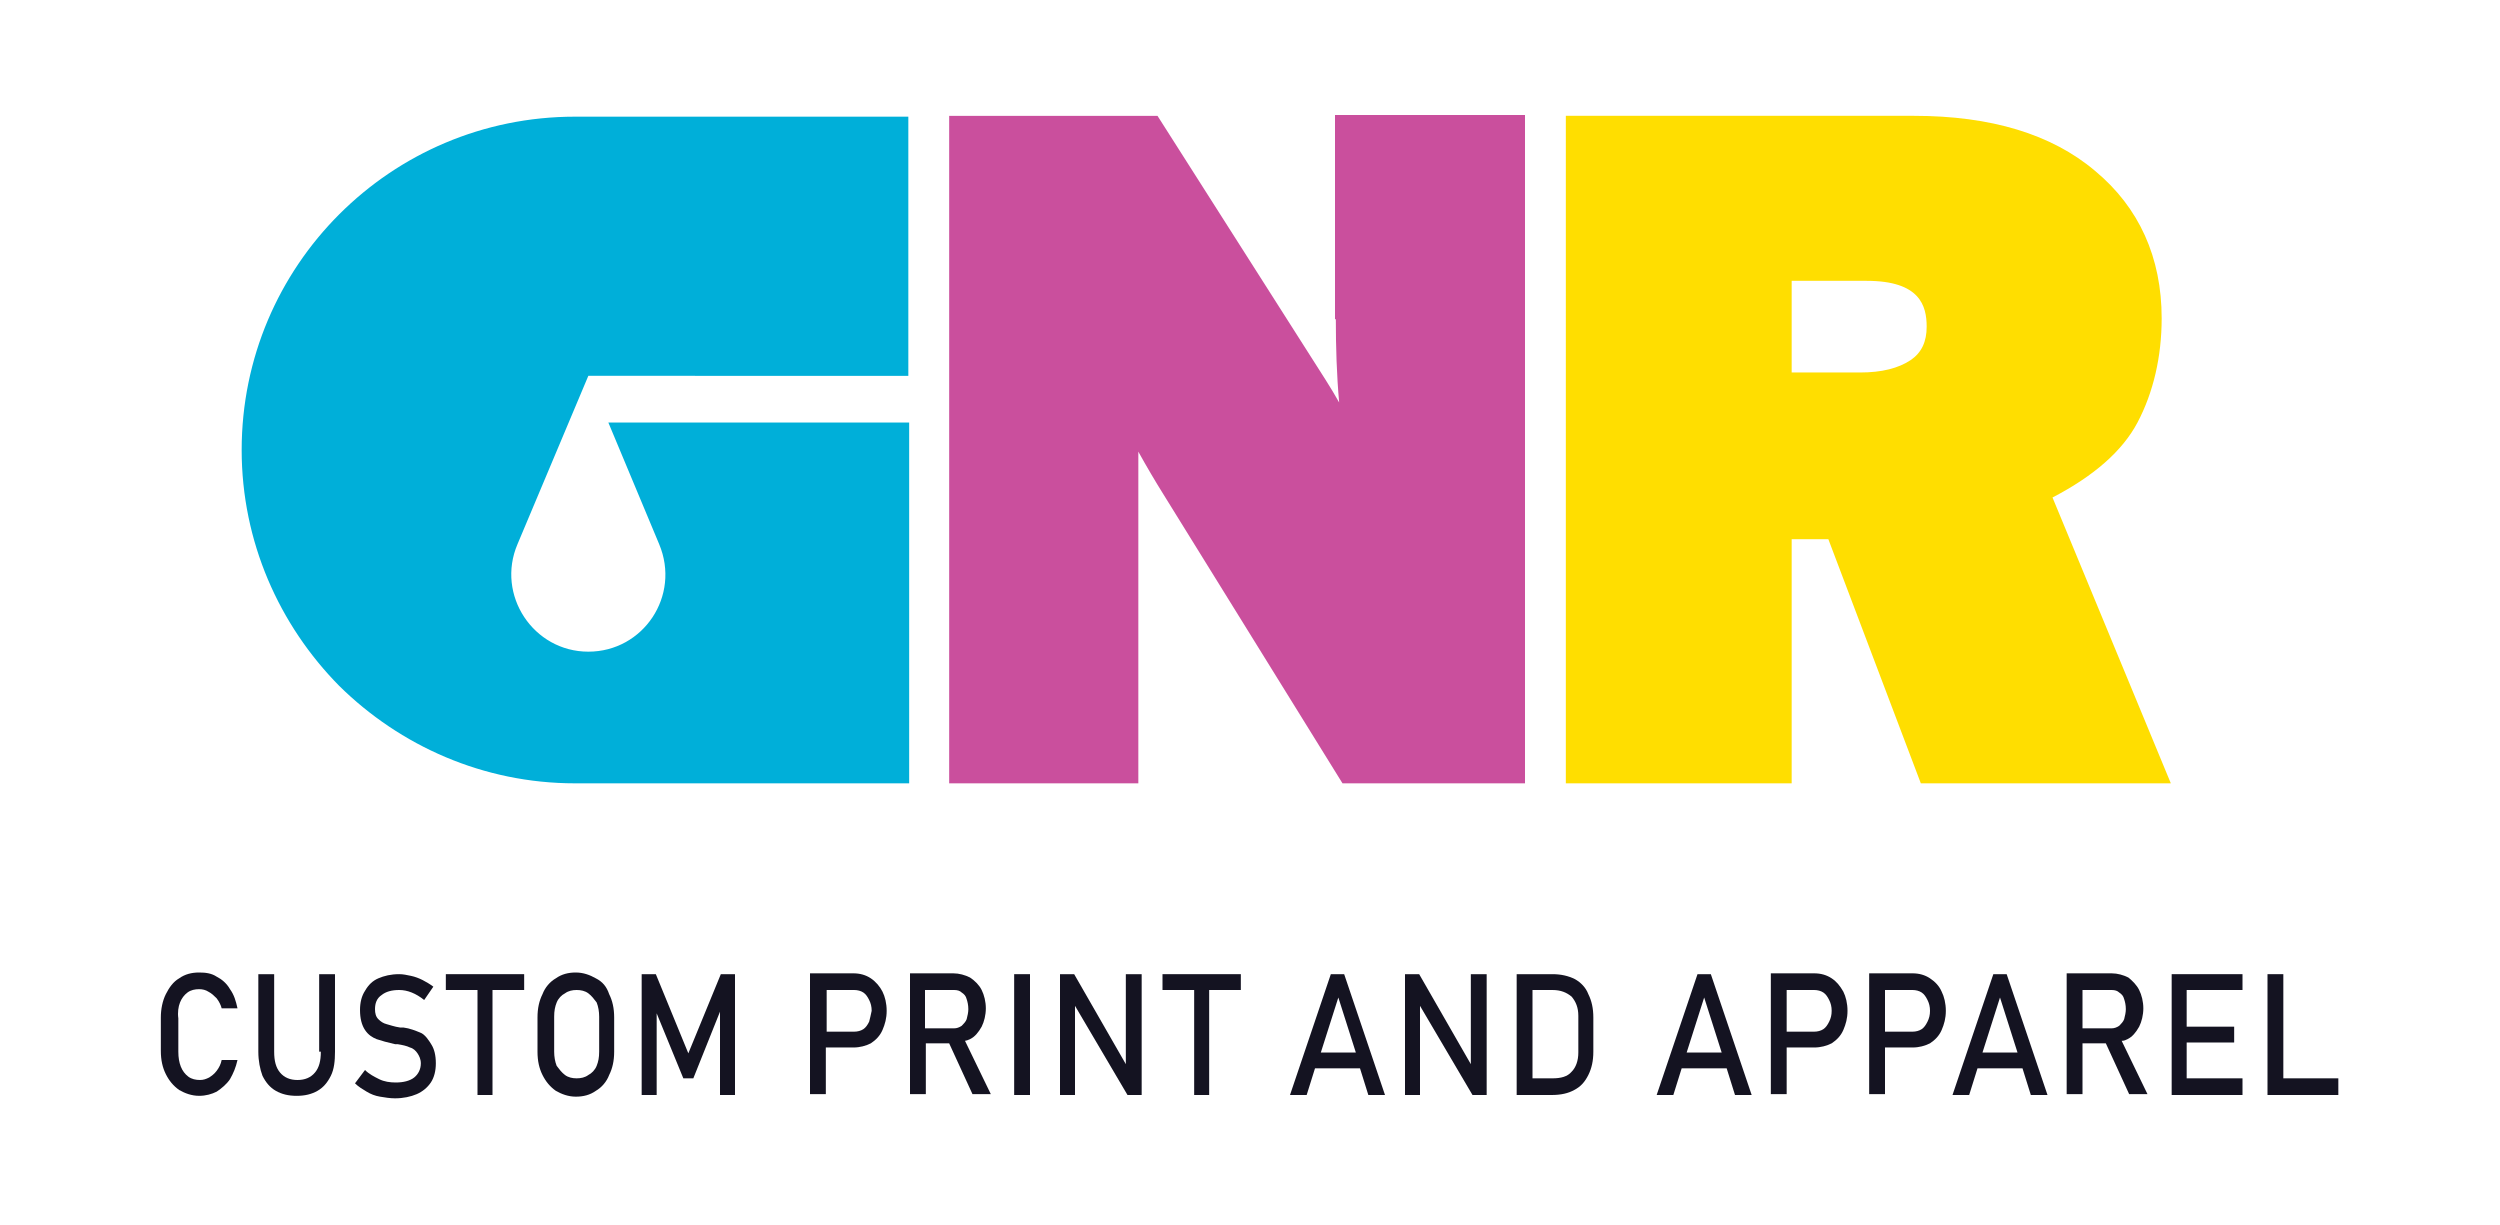 <svg xmlns="http://www.w3.org/2000/svg" xmlns:xlink="http://www.w3.org/1999/xlink" id="Layer_1" x="0px" y="0px" viewBox="0 0 300 147" style="enable-background:new 0 0 300 147;" xml:space="preserve"><style type="text/css">	.st0{fill:#141321;}	.st1{fill:#00AFD9;}	.st2{fill:#CA4F9D;}	.st3{fill:#FFDE00;}</style><g>	<path class="st0" d="M21.6,120.3c0.2-0.5,0.5-0.9,0.9-1.2c0.4-0.3,0.9-0.4,1.4-0.4c0.4,0,0.8,0.1,1.1,0.3c0.4,0.2,0.7,0.5,1,0.8  c0.3,0.4,0.5,0.8,0.6,1.2h1.9c-0.2-0.9-0.4-1.6-0.9-2.3c-0.4-0.7-1-1.2-1.6-1.5c-0.6-0.4-1.3-0.5-2.1-0.5c-0.9,0-1.7,0.2-2.4,0.7  c-0.7,0.4-1.2,1.1-1.6,1.9c-0.4,0.8-0.6,1.8-0.6,2.8v4c0,1.1,0.2,2,0.6,2.8c0.4,0.8,0.9,1.4,1.6,1.9c0.7,0.4,1.5,0.7,2.4,0.7  c0.8,0,1.5-0.2,2.1-0.5c0.6-0.4,1.2-0.9,1.6-1.5c0.4-0.7,0.7-1.4,0.9-2.3h-1.9c-0.1,0.5-0.3,0.9-0.6,1.3c-0.3,0.4-0.6,0.6-0.9,0.8  c-0.4,0.2-0.7,0.3-1.1,0.3c-0.5,0-1-0.1-1.4-0.4c-0.4-0.3-0.7-0.7-0.9-1.2c-0.2-0.5-0.3-1.1-0.3-1.8v-4  C21.3,121.5,21.4,120.8,21.6,120.3"></path>	<path class="st0" d="M38.5,126.2c0,1.1-0.2,1.9-0.7,2.5c-0.5,0.6-1.2,0.9-2.1,0.9c-0.9,0-1.6-0.3-2.1-0.9c-0.5-0.6-0.7-1.4-0.7-2.5  v-9.3H31v9.3c0,1.1,0.2,2.1,0.5,2.9c0.4,0.8,0.9,1.4,1.6,1.8c0.7,0.4,1.5,0.6,2.5,0.6c1,0,1.8-0.2,2.5-0.6c0.7-0.4,1.2-1,1.6-1.8  c0.4-0.8,0.5-1.8,0.5-2.9v-9.3h-1.9V126.2z"></path>	<path class="st0" d="M50.4,123.9c-0.5-0.2-1.2-0.5-2-0.6c0,0-0.1,0-0.1,0c0,0-0.1,0-0.1,0c0,0,0,0-0.1,0c0,0,0,0-0.1,0  c-0.7-0.1-1.2-0.3-1.6-0.4c-0.4-0.1-0.7-0.3-1-0.6c-0.3-0.3-0.4-0.7-0.4-1.2v0c0-0.7,0.2-1.3,0.8-1.7c0.5-0.4,1.2-0.6,2.1-0.6  c0.5,0,1,0.1,1.5,0.3c0.5,0.2,1,0.5,1.5,0.9l1.1-1.6c-0.4-0.3-0.9-0.6-1.3-0.8c-0.4-0.2-0.9-0.4-1.4-0.5c-0.5-0.1-0.9-0.2-1.4-0.2  c-1,0-1.8,0.2-2.5,0.5c-0.7,0.3-1.2,0.8-1.6,1.5c-0.4,0.6-0.6,1.4-0.6,2.3v0c0,1,0.2,1.8,0.6,2.4c0.4,0.6,0.9,0.9,1.4,1.1  c0.6,0.2,1.3,0.4,2.2,0.6l0.1,0c0,0,0,0,0.1,0s0,0,0.1,0c0.6,0.1,1.1,0.2,1.5,0.4c0.4,0.1,0.7,0.4,0.9,0.7c0.2,0.3,0.4,0.7,0.4,1.2  v0c0,0.7-0.3,1.3-0.8,1.7c-0.5,0.4-1.3,0.6-2.2,0.6c-0.7,0-1.4-0.1-2-0.4s-1.2-0.6-1.7-1.1l-1.2,1.6c0.4,0.4,0.9,0.7,1.4,1  c0.5,0.3,1,0.5,1.6,0.6c0.6,0.1,1.2,0.2,1.8,0.2c1,0,1.9-0.2,2.6-0.5c0.7-0.3,1.3-0.8,1.7-1.4c0.4-0.6,0.6-1.4,0.6-2.3v0  c0-1-0.2-1.7-0.5-2.2S51,124.1,50.4,123.9"></path>	<polygon class="st0" points="53.5,118.8 57.3,118.8 57.3,131.4 59.1,131.4 59.1,118.8 62.9,118.8 62.9,116.9 53.5,116.9  "></polygon>	<path class="st0" d="M71.5,117.4c-0.7-0.4-1.5-0.7-2.4-0.7c-0.9,0-1.7,0.2-2.4,0.7c-0.7,0.4-1.3,1.1-1.6,1.9  c-0.4,0.8-0.6,1.7-0.6,2.8v4.1c0,1.1,0.2,2,0.6,2.8c0.4,0.8,0.9,1.4,1.6,1.9c0.7,0.4,1.5,0.7,2.4,0.7c0.9,0,1.7-0.2,2.4-0.7  c0.7-0.4,1.3-1.1,1.6-1.9c0.4-0.8,0.6-1.7,0.6-2.8v-4.1c0-1.1-0.2-2-0.6-2.8C72.8,118.4,72.3,117.8,71.5,117.4 M71.9,126.2  c0,0.7-0.1,1.2-0.3,1.7c-0.2,0.5-0.6,0.9-1,1.1c-0.4,0.3-0.9,0.4-1.4,0.4s-1-0.1-1.4-0.4c-0.4-0.3-0.7-0.7-1-1.1  c-0.2-0.5-0.3-1.1-0.3-1.7V122c0-0.7,0.1-1.2,0.3-1.7c0.2-0.5,0.6-0.9,1-1.1c0.4-0.3,0.9-0.4,1.4-0.4s1,0.1,1.4,0.4  c0.4,0.3,0.7,0.7,1,1.1c0.2,0.5,0.3,1.1,0.3,1.7V126.2z"></path>	<polygon class="st0" points="82.6,126.4 78.7,116.9 77,116.9 77,131.4 78.8,131.4 78.8,121.6 82,129.4 83.2,129.4 86.4,121.4   86.4,131.4 88.2,131.4 88.2,116.9 86.5,116.9  "></polygon>	<path class="st0" d="M104.5,117.4c-0.6-0.4-1.3-0.6-2.1-0.6h-3.3h-0.9h-1v14.5h1.9v-5.6h3.3c0.8,0,1.5-0.2,2.1-0.5  c0.6-0.4,1.1-0.9,1.4-1.6c0.3-0.7,0.5-1.4,0.5-2.3c0-0.9-0.2-1.7-0.5-2.3S105.1,117.8,104.5,117.4 M104.3,122.6  c-0.2,0.4-0.4,0.7-0.7,0.9c-0.3,0.2-0.7,0.3-1.1,0.3h-3.3v-5h3.3c0.4,0,0.8,0.1,1.1,0.3c0.3,0.2,0.5,0.5,0.7,0.9  c0.2,0.4,0.3,0.8,0.3,1.3C104.5,121.8,104.4,122.2,104.3,122.6"></path>	<path class="st0" d="M116.4,124.7c0.6-0.3,1-0.8,1.4-1.5c0.3-0.6,0.5-1.4,0.5-2.2c0-0.8-0.2-1.6-0.5-2.2c-0.3-0.6-0.8-1.1-1.4-1.5  c-0.6-0.3-1.3-0.5-2-0.5H111h-1h-0.8v14.5h1.9v-6.1h2.8l2.8,6.1h2.2l-3.1-6.4C115.9,124.9,116.2,124.8,116.4,124.7 M111,118.8h3.5  c0.4,0,0.7,0.1,0.9,0.3c0.3,0.2,0.5,0.4,0.6,0.8c0.1,0.3,0.2,0.7,0.2,1.2c0,0.4-0.1,0.8-0.2,1.2c-0.1,0.3-0.4,0.6-0.6,0.8  c-0.3,0.2-0.6,0.3-0.9,0.3H111V118.8z"></path>	<rect x="121.7" y="116.9" class="st0" width="1.9" height="14.5"></rect>	<polygon class="st0" points="135.1,127.7 128.9,116.9 127.2,116.9 127.2,131.4 129,131.4 129,120.7 135.3,131.4 137,131.4   137,116.9 135.1,116.9  "></polygon>	<polygon class="st0" points="139.5,118.8 143.3,118.8 143.3,131.4 145.1,131.4 145.1,118.8 148.9,118.8 148.9,116.9 139.5,116.9    "></polygon>	<path class="st0" d="M159.7,116.9l-4.9,14.5h2l1-3.2h5.4l1,3.2h2l-4.9-14.5H159.7z M158.5,126.3l2.1-6.6l2.1,6.6H158.5z"></path>	<polygon class="st0" points="176.5,127.7 170.3,116.9 168.6,116.9 168.6,131.4 170.4,131.4 170.4,120.7 176.7,131.4 178.4,131.4   178.4,116.9 176.5,116.9  "></polygon>	<path class="st0" d="M189,117.5c-0.8-0.4-1.7-0.6-2.7-0.6h-2.3h-0.6H182v14.5h1.3h0.6h2.3c1.1,0,2-0.2,2.7-0.6  c0.8-0.4,1.3-1,1.7-1.8c0.4-0.8,0.6-1.7,0.6-2.8v-4.1c0-1.1-0.2-2-0.6-2.8C190.3,118.5,189.7,117.9,189,117.5 M189.4,126.3  c0,1-0.3,1.8-0.8,2.3c-0.5,0.6-1.3,0.8-2.3,0.8h-2.4v-10.6h2.4c1,0,1.7,0.3,2.3,0.8c0.5,0.6,0.8,1.3,0.8,2.3V126.3z"></path>	<path class="st0" d="M203.7,116.9l-4.9,14.5h2l1-3.2h5.4l1,3.2h2l-4.9-14.5H203.7z M202.4,126.3l2.1-6.6l2.1,6.6H202.4z"></path>	<path class="st0" d="M219.8,117.4c-0.6-0.4-1.3-0.6-2.1-0.6h-3.3h-0.9h-1v14.5h1.9v-5.6h3.3c0.8,0,1.5-0.2,2.1-0.5  c0.6-0.4,1.1-0.9,1.4-1.6c0.3-0.7,0.5-1.4,0.5-2.3c0-0.9-0.2-1.7-0.5-2.3C220.8,118.3,220.4,117.8,219.8,117.4 M219.5,122.6  c-0.2,0.4-0.4,0.7-0.7,0.9c-0.3,0.2-0.7,0.3-1.1,0.3h-3.3v-5h3.3c0.4,0,0.8,0.1,1.1,0.3c0.3,0.2,0.5,0.5,0.7,0.9  c0.2,0.4,0.3,0.8,0.3,1.3C219.8,121.8,219.7,122.2,219.5,122.6"></path>	<path class="st0" d="M231.6,117.4c-0.6-0.4-1.3-0.6-2.1-0.6h-3.3h-0.9h-1v14.5h1.9v-5.6h3.3c0.8,0,1.5-0.2,2.1-0.5  c0.6-0.4,1.1-0.9,1.4-1.6c0.3-0.7,0.5-1.4,0.5-2.3c0-0.9-0.2-1.7-0.5-2.3C232.7,118.3,232.2,117.8,231.6,117.4 M231.3,122.6  c-0.2,0.4-0.4,0.7-0.7,0.9c-0.3,0.2-0.7,0.3-1.1,0.3h-3.3v-5h3.3c0.4,0,0.8,0.1,1.1,0.3c0.3,0.2,0.5,0.5,0.7,0.9  c0.2,0.4,0.3,0.8,0.3,1.3C231.6,121.8,231.5,122.2,231.3,122.6"></path>	<path class="st0" d="M239.2,116.9l-4.9,14.5h2l1-3.2h5.4l1,3.2h2l-4.9-14.5H239.2z M237.9,126.3l2.1-6.6l2.1,6.6H237.9z"></path>	<path class="st0" d="M255.3,124.7c0.6-0.3,1-0.8,1.4-1.5c0.3-0.6,0.5-1.4,0.5-2.2c0-0.8-0.2-1.6-0.5-2.2c-0.3-0.6-0.8-1.1-1.3-1.5  c-0.6-0.3-1.3-0.5-2-0.5h-3.4h-1H248v14.5h1.9v-6.1h2.8l2.8,6.1h2.2l-3.1-6.4C254.9,124.9,255.1,124.8,255.3,124.7 M249.9,118.8  h3.5c0.4,0,0.7,0.1,0.9,0.3c0.3,0.2,0.5,0.4,0.6,0.8c0.1,0.3,0.2,0.7,0.2,1.2c0,0.4-0.1,0.8-0.2,1.2c-0.1,0.3-0.4,0.6-0.6,0.8  c-0.3,0.2-0.6,0.3-0.9,0.3h-3.5V118.8z"></path>	<polygon class="st0" points="261.5,116.9 260.6,116.9 260.6,131.4 261.5,131.4 262.4,131.4 269.1,131.4 269.1,129.4 262.4,129.4   262.4,125.1 268.1,125.1 268.1,123.2 262.4,123.2 262.4,118.8 269.1,118.8 269.1,116.9 262.4,116.9  "></polygon>	<polygon class="st0" points="274,129.4 274,116.9 272.1,116.9 272.1,131.4 273,131.4 274,131.4 280.6,131.4 280.6,129.4  "></polygon>	<path class="st1" d="M62.1,65.3c-2.6,6.1,1.9,12.9,8.5,12.9c6.6,0,11.1-6.7,8.5-12.9L73,50.7h36.1V94H69C58,94,48,89.5,40.7,82.3  C33.5,75,29,65,29,54c0-22.1,17.9-40,40-40h40v31.1H70.6C68.5,50.1,62.1,65.3,62.1,65.3"></path>	<path class="st2" d="M160.3,38.3c0,3.3,0.1,6.7,0.4,10c-1-1.8-2.2-3.6-3.4-5.5l-18.4-28.9h-25V94h22.7V55.1c0-0.3,0-0.6,0-0.9  c1,1.8,2,3.5,3,5.1L161.1,94H183V13.8h-22.8V38.3z"></path>	<path class="st3" d="M246.3,59.7c5-2.6,8.4-5.6,10.2-9c1.9-3.6,2.9-7.9,2.9-12.5c0-7.3-2.7-13.3-8-17.7c-5.2-4.4-12.5-6.6-21.7-6.6  h-41.8V94H215V64.7h4.4L230.5,94h30L246.3,59.7z M215,33.7h9c6.4,0,7.2,3,7.2,5.5c0,1.8-0.6,3.1-1.9,4c-1.5,1-3.5,1.5-6.1,1.5H215  V33.7z"></path></g></svg>